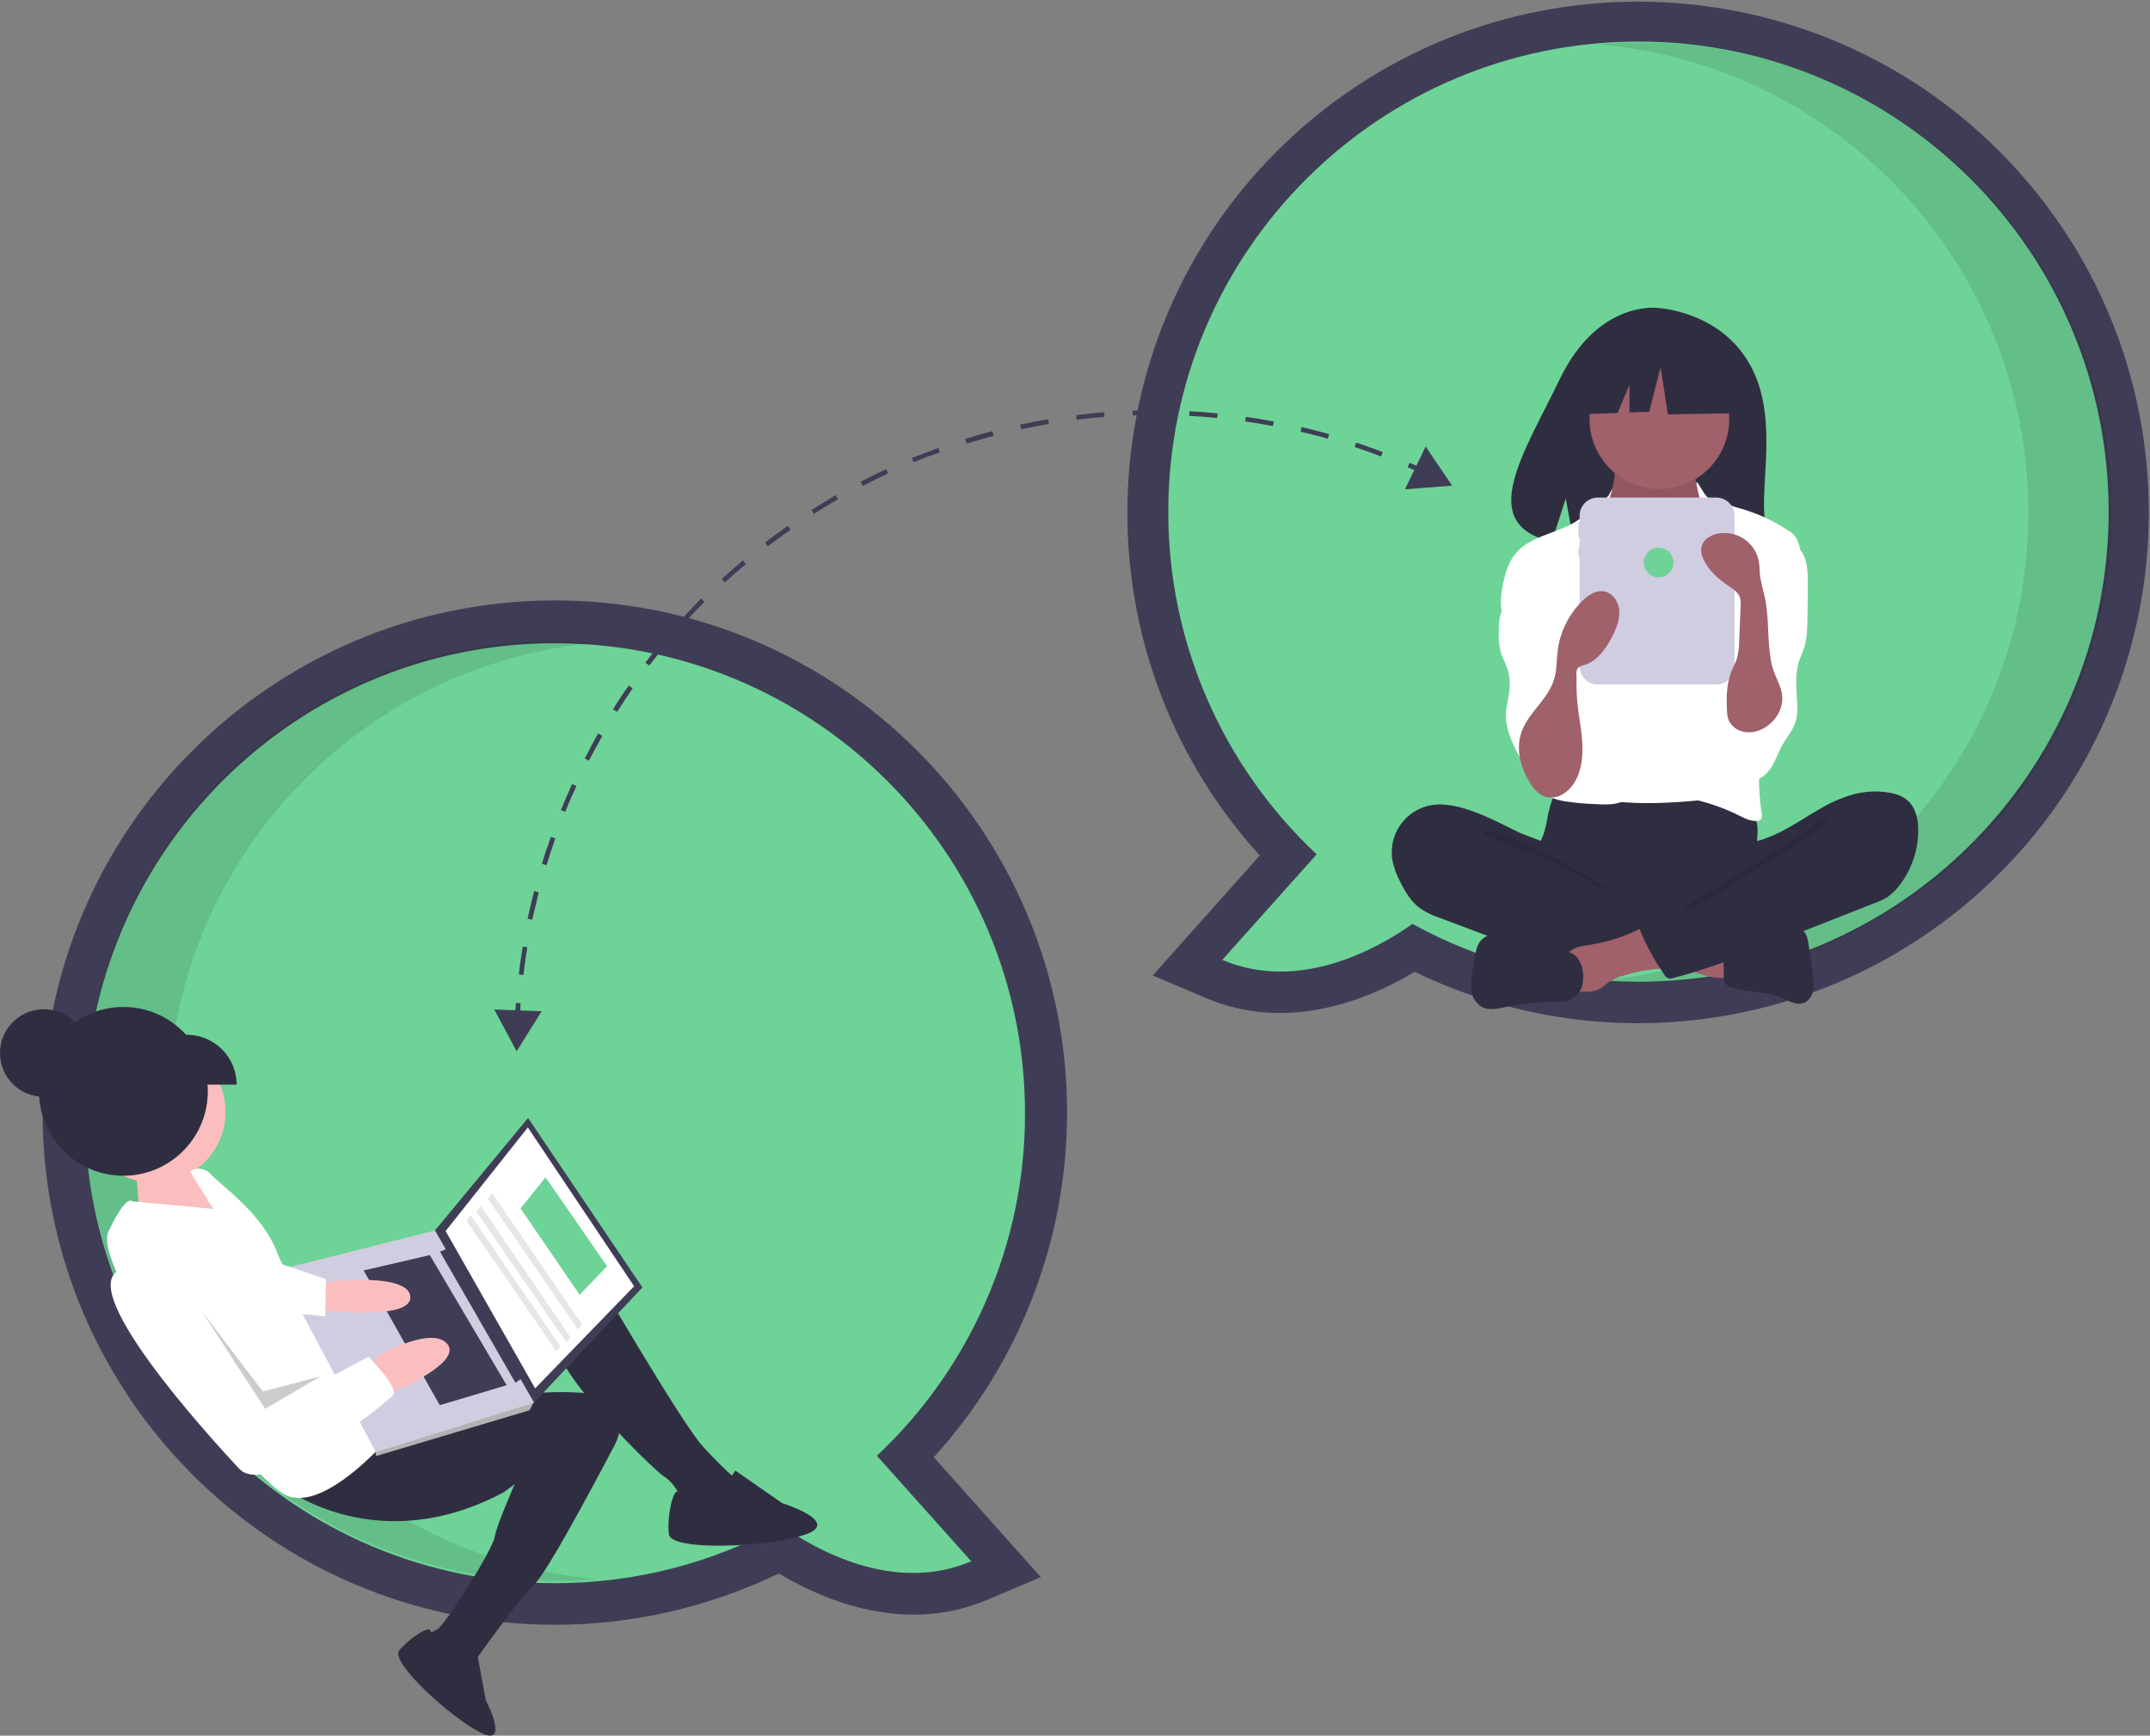 <?xml version="1.0" encoding="utf-8"?>
<!-- Generator: Adobe Illustrator 24.1.3, SVG Export Plug-In . SVG Version: 6.00 Build 0)  -->
<svg version="1.1" id="bdb04d07-607e-4453-aab0-0c653d7063a3"
	 xmlns="http://www.w3.org/2000/svg" xmlns:xlink="http://www.w3.org/1999/xlink" x="0px" y="0px" viewBox="0 0 883.9 713.7"
	 style="enable-background:new 0 0 883.9 713.7;" xml:space="preserve">
<rect x="0" y="0" width="883.9" height="713.7" fill="#808080" stroke="none"/>
<style type="text/css">
	.st0{fill:#3F3D56;}
	.st1{fill:#6ED397;}
	.st2{opacity:0.1;enable-background:new    ;}
	.st3{fill:#2F2E41;}
	.st4{fill:#A0616A;}
	.st5{fill:#FFFFFF;}
	.st6{fill:#D0CDE1;}
	.st7{fill:#FBBEBE;}
	.st8{fill:#B3B3B3;}
	.st9{opacity:0.2;enable-background:new    ;}
	.st10{fill:#E6E6E6;}
</style>
<path class="st0" d="M581.6,399.6c-18.6,11.2-51.9,25.2-85.8,10.8l-21.9-9.3l44-49.3c-77.9-85.9-71.4-218.8,14.5-296.7
	S751.1-16.3,829,69.6s71.4,218.8-14.5,296.7C751,423.9,658.8,437.1,581.6,399.6z M497.4,210.4c-0.2,48.7,19.9,95.2,55.6,128.4
	l12.1,11.4l-27.7,31c14.4-2.9,27-10.7,33.3-15.3l8.7-6.2l9.4,5.2c26,14.2,55.1,21.7,84.7,21.7c97.2,0,176.2-79,176.2-176.2
	c0-97.2-79-176.2-176.2-176.2S497.4,113.2,497.4,210.4L497.4,210.4z"/>
<path class="st1" d="M480.3,210.4c0-106.7,86.5-193.3,193.3-193.3c106.7,0,193.3,86.5,193.3,193.3s-86.5,193.3-193.3,193.3
	c-32.5,0-64.5-8.1-92.9-23.8c-13.4,9.5-46,28.5-78.2,14.8l38.8-43.4C502.3,314.7,480.2,263.7,480.3,210.4z"/>
<path class="st2" d="M833.9,210.8c0-101-77.5-183.9-176.2-192.5c5.6-0.5,11.3-0.8,17.1-0.8c106.7,0,193.3,86.5,193.3,193.3
	s-86.5,193.3-193.3,193.3c-5.7,0-11.4-0.3-17.1-0.8C756.5,394.6,833.9,311.8,833.9,210.8z"/>
<path class="st0" d="M228.2,668.1c-116.3,0.1-210.6-94.2-210.7-210.5S111.7,247,228,246.9c116.3-0.1,210.6,94.2,210.7,210.5
	c0,52.4-19.5,103-54.8,141.8l44,49.3l-21.9,9.3c-33.9,14.4-67.2,0.4-85.8-10.8C291.4,660.9,260,668.1,228.2,668.1z M228.2,281.6
	C131,281.6,52,360.6,52,457.8C52,554.9,131,634,228.2,634c29.6,0,58.7-7.4,84.7-21.7l9.4-5.2l8.7,6.2c6.4,4.5,18.9,12.3,33.3,15.3
	l-27.7-31l12.1-11.4c35.6-33.2,55.8-79.7,55.6-128.4C404.4,360.6,325.3,281.6,228.2,281.6L228.2,281.6z"/>
<path class="st1" d="M421.4,457.8c0-106.7-86.5-193.3-193.3-193.3S34.9,351,34.9,457.8S121.4,651,228.2,651
	c32.5,0,64.5-8.1,92.9-23.8c13.4,9.5,46,28.5,78.2,14.8l-38.8-43.4C399.4,562.1,421.5,511.1,421.4,457.8z"/>
<path class="st2" d="M69,456.8c0-101,77.5-183.9,176.2-192.5c-5.6-0.5-11.3-0.8-17.1-0.8c-106.7,0-193.3,86.5-193.3,193.3
	s86.5,193.3,193.3,193.3c5.7,0,11.4-0.3,17.1-0.8C146.5,640.6,69,557.8,69,456.8z"/>
<path class="st3" d="M718.9,149c-12.6-21.4-37.7-22.4-37.7-22.4s-24.4-3.1-40,29.4c-14.6,30.3-34.7,59.6-3.2,66.7l5.7-17.7l3.5,19
	c4.5,0.3,9,0.4,13.5,0.2c33.7-1.1,65.8,0.3,64.7-11.8C724,196.5,731.1,169.5,718.9,149z"/>
<path class="st3" d="M636.2,336.1c-0.4,2.4-0.9,4.7-1.6,6.9c-0.8,2.2-2,4.3-2.7,6.5c-2.3,7.2,0.9,15.2,6,20.7
	c4.4,4.8,10.1,8.2,16.5,9.8c4.6,1,9.4,1.5,14.1,1.5c13.1,0.4,26.6,0.8,39.1-3.4c3.9-1.4,7.7-3.1,11.4-5.2c1.1-0.5,2.1-1.3,2.9-2.3
	c0.8-1.4,1.2-3.1,1.1-4.8c0-5.6-1.2-11.1-0.9-16.7c0.1-3.1,0.7-6.2,0.4-9.2c-0.8-7.2-6-13-13-14.7c-3.5-0.8-7.2-0.3-10.8,0
	c-9.3,0.9-18.7,1.3-28.1,1.3c-9.6-0.1-19.1-1.5-28.6-1.7c-2.8,0-2.8,0.8-3.7,3.6C637.4,330.9,636.7,333.5,636.2,336.1z"/>
<path class="st4" d="M663.4,198.5c-0.5,2.4-1,4.9-2.4,6.9c-1.7,2.3-4.4,3.6-6.2,5.8c-2.7,3.3-2.9,7.9-2.9,12.2
	c0,3.9,0.1,8.1,2.3,11.3c1.6,2,3.5,3.7,5.7,5c8.2,5.5,17,11.1,26.9,11.3c4.1,0.1,8.5-1,11.2-4.1c1.2-1.4,2.1-3.1,2.7-4.8
	c2.5-6.2,4.1-12.8,4.5-19.5c0.4-3.2,0.1-6.3-0.9-9.4c-1.2-3.3-3.6-6.1-5.2-9.3c-1.9-3.8-2.6-8-2-12.2c0.1-0.3,0.1-0.6-0.1-0.9
	c-0.3-0.3-0.7-0.5-1.1-0.4l-19.6-1.4c-1.8-0.1-3.6-0.3-5.4-0.6c-1.1-0.2-3.8-1.7-4.9-1.3C664.3,187.8,663.8,196.5,663.4,198.5z"/>
<path class="st2" d="M663.4,199.1c-0.5,2.4-1,4.9-2.4,6.9c-1.7,2.3-4.4,3.6-6.2,5.8c-2.7,3.3-2.9,7.9-2.9,12.2
	c0,3.9,0.1,8.1,2.3,11.3c1.6,2,3.5,3.7,5.7,5c8.2,5.5,17,11.1,26.9,11.3c4.1,0.1,8.5-1,11.2-4.1c1.2-1.4,2.1-3.1,2.7-4.8
	c2.5-6.2,4.1-12.8,4.5-19.5c0.4-3.2,0.1-6.3-0.9-9.4c-1.2-3.3-3.6-6.1-5.2-9.3c-1.9-3.8-2.6-8-2-12.2c0.1-0.3,0.1-0.6-0.1-0.9
	c-0.3-0.3-0.7-0.5-1.1-0.4l-19.6-1.4c-1.8-0.1-3.6-0.3-5.4-0.6c-1.1-0.2-3.8-1.7-4.9-1.3C664.3,188.4,663.8,197.1,663.4,199.1z"/>
<circle class="st4" cx="682.2" cy="172.4" r="28.7"/>
<path class="st5" d="M667.5,236.7c1.4,1.6,3.1,3,5,4c2,0.8,4.1,1.2,6.3,1.2c5.2,0.1,10.8-0.8,14.4-4.5c4.6-4.8,4.5-12.5,8.1-18.1
	c0.3-0.5,0.7-0.9,1.2-1.3c0.6-0.3,1.3-0.5,2-0.5c4.6,0,8.6,2.9,12.2,5.8c1.7,1.2,3.2,2.7,4.3,4.4c0.7,1.4,1.2,2.9,1.5,4.4
	c1.8,8.8,2.4,17.7,3,26.6c0.3,4.9,0.6,9.9,0.6,14.8c-0.1,16.3-3.9,32.3-7.6,48.1c-0.5,2-1.1,4.3-3,5.3c-0.8,0.4-1.7,0.6-2.6,0.6
	c-10.8,1.3-21.6,2.5-32.4,2.7c-4.2,0.1-8.5,0-12.7-0.3c-0.7,0-1.4-0.1-2.1-0.4c-0.9-0.4-1.7-1.1-2.3-2c-5.9-7.4-6.2-17.6-6.2-27
	c0.1-23.1,0.9-46.1,2.5-69.1c0.1-1.9,0.2-4.2-1.2-5.7C661,229.7,664.1,233.4,667.5,236.7z"/>
<path class="st5" d="M661.4,203.6c-1,1.8-8.1,6.1-9.5,7.6c-7.7,8.1-21.8,7.8-28.9,16.5c-2.5,3.1-3.8,6.9-4.7,10.7
	c-1.3,5.4-2.1,11.3,0.2,16.4c2.2,4.9,6.7,8.3,9.8,12.7c3.4,4.8,4.9,10.7,6.4,16.4c1.1,4.2,2.2,8.5,1.7,12.9
	c-0.5,4.9-2.9,9.4-4.3,14.2c-1.4,4.7-1.7,10.4,1.6,14.1c2.4,2.7,6.1,3.8,9.7,4.4c4.6,0.7,9.2,1.1,13.9,1.2c4.1,0.2,8.6,0.2,11.8-2.4
	c2.5-2.1,3.6-5.4,3.7-8.7s-0.5-6.4-1-9.6c-0.4-3.3-0.6-6.7-0.7-10c-0.6-15-0.7-30.1-0.3-45.1c0.2-3.1,0.1-6.3-0.5-9.4
	c-0.9-4-3.1-7.6-4.9-11.3c-3.6-7-5.3-14.8-4.8-22.6C661.3,203.4,664.8,197.3,661.4,203.6z"/>
<path class="st5" d="M701.7,204.2c1.5,1.5,6.5,2,8.4,3c1.8,0.8,3.6,1.5,5.5,1.9c6.9,2,13.4,5,19.4,8.9c1.2,0.7,2.3,1.7,3.2,2.8
	c0.9,1.5,1.6,3.3,1.8,5.1c0.9,4.6,1.8,9.2,1.6,13.8c-0.2,4.9-1.7,9.7-3.2,14.4l-5.5,17.6c-4.1,13.1-8.3,26.4-9.4,40.2
	c-0.6,7.6-0.4,15.3,0.8,22.8c0.2,0.7,0.1,1.5-0.3,2.2c-0.4,0.4-0.8,0.6-1.3,0.6c-2.7,0.4-5.2-0.9-7.6-2.1
	c-7.4-3.7-15.2-6.2-23.3-7.6c3.2-4.6,5.6-9.6,7.2-14.9c0.9-3.4,1.7-6.8,2.2-10.3l2.6-14.8c1-5.4,1.8-10.9,2.2-16.4
	c0.2-2.1,0.1-4.1-0.4-6.2c-0.6-1.9-1.4-3.8-2.3-5.6c-4.2-8.8-6.2-18.8-4.5-28.4c0.7-4.2,2.1-8.4,1.6-12.6c-0.6-4.1,0-7.2-1-11.2
	C695,190.7,698.9,201.3,701.7,204.2z"/>
<path class="st5" d="M622.9,241.6c-1.9,4-5.1,7.4-6.2,11.7c-0.4,2-0.6,4.1-0.5,6.1c-0.2,3.1,0.1,6.2,0.9,9.2
	c0.6,1.9,1.6,3.6,2.3,5.5c1,2.6,1.4,5.4,1.3,8.2c-0.2,3.8-1.5,7.6-1.6,11.4c-0.2,6.1,2.6,11.8,5.4,17.2c2.6-6.5,10-9.6,16.4-7
	c0.7,0.3,1.3,0.6,1.9,1c0.6-0.8,0.9-1.8,0.8-2.7c0.2-7,0.4-14.1,0.6-21.1c0.3-10.9,0.6-21.9-1.9-32.5c-1.1-4.8-2.9-9.5-6.1-13.2
	c-1.7-2-7.5-7.1-10.2-4.9c-1.3,1-1,3.7-1.2,5C624.5,237.5,623.8,239.6,622.9,241.6z"/>
<path class="st5" d="M742.2,230c0.8,2.9,1.1,5.9,1,8.8c0,6.1,0,12.2-0.2,18.2c0,3.1-0.4,6.2-1.2,9.2c-0.6,2-1.6,3.8-2.2,5.7
	c-1.9,5.8-0.9,12.2-0.7,18.3c0.1,2-0.1,4-0.5,5.9c-1,3.8-3.7,6.9-5.7,10.3c-1.8,3.3-2.9,7-5.1,10s-5.9,5.5-9.5,4.5
	c-2.7-0.7-4.7-3.1-6-5.6c-2.9-5.5-4-11.8-2.9-17.9c1.4-7.5,5.7-14.1,7.3-21.5c2.2-10.2-1.1-20.7-1-31.1c0-1.6,0.2-3.3,0.7-4.8
	c0.8-2.4,2.6-4.3,4.3-6.2c2.1-2.4,4-4.9,5.7-7.5c1.2-1.8,2.8-6.3,4.9-6.6C735.6,219,741,226.4,742.2,230z"/>
<path class="st3" d="M598.7,331.6c-2.6-0.6-5.2-0.9-7.9-0.8c-10.9,0.6-19.2,9.9-18.6,20.7c0,0.8,0.1,1.7,0.3,2.5
	c0.6,3,1.7,5.9,3.1,8.5c2.1,4.2,4.6,8.5,8.5,11.2c2.3,1.5,4.8,2.7,7.5,3.6l20.4,7.7c3,1.1,6,2.3,9,3.3c15.2,5.3,31.1,8.4,47.2,9.4
	c4.9,0.5,9.8,0.2,14.7-0.7c1.2-0.2,2.2-0.7,3-1.6c0.4-0.7,0.6-1.4,0.7-2.2l1.3-8.8c0.3-1.2,0.2-2.5-0.1-3.7c-0.6-1.5-2-2.4-3.4-3.2
	c-13.4-7.7-29.1-12-40.4-22.5c-2.7-2.5-4.9-6.4-8.1-8.1c-3.7-1.9-8-3-11.8-4.8C615.8,338.1,607.7,333.6,598.7,331.6z"/>
<path class="st2" d="M619.1,343.4c7.2,2.3,37.7,17.9,42.9,23.4c-0.7,0.3-24.4-13-25.1-13.3c-6.5-1.8-12.9-4-19.1-6.7
	c-1.2-0.6-8-3.3-7.7-4.8C610.3,340.2,617.8,343,619.1,343.4z"/>
<path class="st4" d="M709.1,402.2c0.4,0,0.8-0.1,1.1-0.3c0.3-0.4,0.4-0.8,0.4-1.3l0-12c-3.4-1.6-7.3-2.2-11.1-2.7l-17.6-2.4
	c0.4,0.1-2.8,7.6-2.3,8.6c0.9,1.8,7.4,3.3,9.2,4.2C695.2,399.2,701.8,402.4,709.1,402.2z"/>
<path class="st4" d="M653.7,388.5c-3.3,0.5-7,1-9.2,3.6c-2.7,3.3-1.6,8.2-0.3,12.3c0.3,2.2,2.4,3.7,4.5,3.3c0,0,0.1,0,0.1,0
	c3,0.2,6.3,0.3,8.9-1.1c1.2-0.8,2.4-1.7,3.5-2.6c2-1.3,4.1-2.3,6.4-2.9c4.2-1.3,8.4-2.2,12.8-2.6c1.7-0.1,3.4-0.4,5-0.9
	c1.7-0.5,3-1.8,3.5-3.4c0.6-2.2-0.6-4.4-1.9-6.3c-1.4-2.5-3.2-4.7-5.4-6.6c-3.3-2.6-4.9-0.6-8.2,1
	C667.3,385.3,660.6,387.4,653.7,388.5z"/>
<path class="st3" d="M645,391.5l-21.1-6.2c-2.5-0.9-5.2-1.4-7.9-1.5c-2.7-0.1-5.4,1-7.2,2.9c-1.6,1.9-2.1,4.6-2.5,7l-0.9,5.3
	c-0.6,2.7-0.7,5.5-0.5,8.2c0.3,2.8,1.8,5.3,4.2,6.8c2.9,1.6,6.5,0.8,9.8,0.1c6.6-1.3,13.3-2.1,20-2.1c2.5,0,5.2,0,7.4-1.2
	c2.6-1.6,4.3-4.3,4.5-7.4C651.3,398.9,649.8,392.9,645,391.5z"/>
<path class="st3" d="M717.4,386.1c2.7-0.5,5.2-2,7.8-3c3.7-1.3,7.7-1.3,11.6-1.3c1.4-0.1,2.9,0.2,4.2,0.8c1.7,1.1,2.2,3.4,2.5,5.5
	l1.8,12.4c0.5,2.3,0.5,4.7,0.1,7c-0.5,2.3-2.1,4.5-4.4,5.1c-2.8,0.7-5.5-1-8.1-2.2c-6.5-2.9-14.1-2.2-20.9-4.3
	c-1.3-0.3-2.5-1.1-3.1-2.2c-0.2-0.7-0.3-1.4-0.2-2.1c0.1-4-0.7-9.4,0.5-13.2C710.1,385.1,714.3,386.1,717.4,386.1z"/>
<path class="st3" d="M762.1,326.6c4.2-1.1,8.6-1.4,12.9-0.9c3.5,0.4,7,1.3,9.5,3.7c3.1,2.9,4.1,7.4,4.1,11.7
	c0.1,8.4-2.7,16.6-7.9,23.2c-1.3,1.7-2.8,3.1-4.5,4.4c-1.9,1.2-3.8,2.1-5.9,2.8l-45.7,18c-12,4.7-24.1,9.5-36.6,12.6
	c-1.4,0.7-3.1,0.1-3.8-1.3c0,0,0,0,0-0.1c-4-5.7-7.4-11.9-10-18.3c-0.4-0.5-0.4-1.3,0.2-1.7c0.1-0.1,0.2-0.2,0.4-0.2l32.3-18.6
	c2.4-1.2,4.6-2.8,6.6-4.5c1.4-1.4,2.5-2.9,3.4-4.7c0.7-1.4,0.7-4.7,1.6-5.7c0.8-1,3.7-1.1,5-1.5c1.9-0.6,3.7-1.3,5.5-2.1
	c7.2-3.2,13.7-7.9,20.6-11.7C753.6,329.5,757.8,327.8,762.1,326.6z"/>
<path class="st2" d="M743.8,340.4c-5.6,4.2-12.7,8-18.2,12.3c-1.9,1.5-33.2,19.1-33.6,21.4c5.1,0.9,37.8-22,42.5-24.3
	c4.7-2.3,8.8-5.5,12.9-8.7c1-0.8,5.5-3.3,2.5-4.2C748.2,336.4,745.1,339.6,743.8,340.4z"/>
<path class="st6" d="M705.6,204.6h-48.7c-4.1,0-7.5,3.3-7.5,7.5l0,0v2.7h-0.5v6.1h0.5v4.3h-0.5v3.7h0.5v45.1c0,4.1,3.3,7.5,7.5,7.5
	l0,0h48.7c4.1,0,7.5-3.3,7.5-7.5l0,0V212C713.1,207.9,709.7,204.6,705.6,204.6z"/>
<polygon class="st3" points="713.3,146.9 688.6,134 654.5,139.3 647.4,170.4 665,169.8 669.9,158.3 669.9,169.6 678,169.3 
	682.7,151 685.7,170.4 714.5,169.9 "/>
<path class="st4" d="M629.4,322.5c1.1,1.9,2.7,3.5,4.6,4.6c2.5,1.2,5.5,1.1,7.9-0.2c2.4-1.3,4.4-3.3,5.7-5.7
	c2.7-4.7,3.2-10.4,2.9-15.9c-0.3-5.4-1.5-10.8-2-16.2c-0.4-3.9-0.4-7.9-0.4-11.9c-0.1-0.8,0.1-1.7,0.5-2.4c0.7-0.7,1.6-1.2,2.6-1.3
	c5.4-1.6,9-6.7,11.6-11.7c1.7-3.4,3.2-7,2.9-10.8c-0.3-3.8-3-7.6-6.8-7.9c-3.1-0.3-6,1.7-8.2,3.8c-5.6,5.5-9.3,12.7-10.3,20.6
	c-0.5,3.8-0.3,7.8-1.4,11.5c-2.2,7.9-9.2,12.8-12.6,19.9C622.6,306.7,624.8,315.6,629.4,322.5z"/>
<path class="st4" d="M731.7,292.2c-1.6,3.7-4.6,6.6-8.4,8.1c-2.3,0.9-4.9,1.1-7.3,0.4c-2.4-0.7-4.4-2.4-5.4-4.8
	c-0.4-1.2-0.6-2.4-0.6-3.6c-0.3-5.3-0.2-10.9,1.7-15.9c0.7-1.9,1.8-3.8,2.4-5.7c0.6-2.3,0.9-4.6,0.9-7l0.6-14.6
	c0.1-1.1,0-2.1-0.2-3.2c-0.6-2.1-2.6-3.5-4.4-4.7c-4.4-3-8.7-6.6-10.8-11.5c-0.7-1.5-1-3.1-0.7-4.8c0.6-2.9,3.5-4.8,6.4-5.4
	c7.7-1.7,15.4,3.2,17.1,10.9c0,0.2,0.1,0.4,0.1,0.6c0.3,1.6,0.3,3.3,0.4,5c0.4,3.5,1.5,6.9,2.2,10.4c1.7,8.6,0.8,17.4,2.5,26
	C729.6,279.7,735,284.4,731.7,292.2z"/>
<circle class="st1" cx="681.9" cy="231.3" r="6.1"/>
<circle class="st3" cx="18" cy="433" r="18"/>
<polygon class="st7" points="83.4,486.5 74.3,477.7 56.1,483.3 57.8,504.5 95.3,502.7 83.8,487.1 "/>
<circle class="st7" cx="63.5" cy="457.2" r="29.2"/>
<path class="st3" d="M244.6,523.9c0,0,35.8,61.6,44.3,70.8c4.1,4.5,8.4,8.9,12.9,12.9c0,0-4,13.3-10.4,12.8
	c-3.6-0.2-7.2-1.1-10.5-2.6c0,0-2.8-7.4-7.8-10.6s-45.6-43.2-44.6-55.9S244.6,523.9,244.6,523.9z"/>
<path class="st3" d="M117,611.8c0,0,38.2,29.6,90.1,1.8l4.5-3.3c0,0-7.5,17-8.2,21.6c-0.8,5.3-20.5,36.6-23.7,38.1s-3.9,2.9-3.9,2.9
	l13.6,15l5-3.7c0,0,19.6-27.8,25.4-32.9s33.1-57.5,33.1-57.5s10.5-19.8-15.6-21.2s-38.1,5.6-38.1,5.6l-46.3,7.4L117,611.8z"/>
<path class="st3" d="M302.3,604.7l19.3,13.4c0,0,24.6,7.7,9.5,12.9s-55.2,7-56.1-0.1s1.6-18.2,3.6-17.6S294.4,617.4,302.3,604.7z"/>
<path class="st3" d="M196.1,679.5l3.6,19.6c0,0,10.2,19.4-2,13.4s-37.4-29-33.6-33.8s11.9-10,12.7-8.4S183.7,682.4,196.1,679.5z"/>
<path class="st5" d="M159.2,591.9c0,0-26,30.3-41.7,22.9s-80.2-92.6-72.9-108.4c7.4-15.8,9.8-12.4,9.8-12.4l33.3,3.1l-9.6-15.4
	c0,0,4.5-3.3,8.7,1.3s21.4,16.2,27.3,32.5c6,16.3,23.5,15.5,23.5,15.5L159.2,591.9z"/>
<polygon class="st0" points="264.1,529.4 219.1,577.2 178.8,506 217.1,459.7 "/>
<polygon class="st5" points="260.7,528.9 220,570.9 183.2,506.2 217,463.6 "/>
<polygon class="st8" points="216.9,575.3 219.1,577.2 217.7,579.9 154.7,598.7 154.1,596.5 157,593.5 "/>
<polygon class="st6" points="219.6,576.8 154.5,597.1 114.7,522.1 178.8,506 "/>
<polygon class="st0" points="214.7,566.6 211.9,568.6 180.9,514.7 184.1,513.3 "/>
<polygon class="st0" points="208.3,569.6 180.8,577.8 149.5,522.4 176.7,516.1 "/>
<path class="st7" d="M130.7,528.5l5.7-1.6c0,0,31.8-3.6,32.3,6.4s-36.6,5.4-36.6,5.4l-4.9-6.7L130.7,528.5z"/>
<path class="st7" d="M158.6,573.4l7.9-3.3c0,0,24-10.8,17.1-17.8s-28.1,5.2-28.1,5.2l-4.1,3.9L158.6,573.4z"/>
<path class="st5" d="M151.5,557.9c0,0,12.9,12.9,10,15.9s-51.2,42.9-63.2,30.1s-70.3-76.7-47.6-82.2s28.7,7.3,28.7,7.3l29.9,51.2
	L151.5,557.9z"/>
<polygon class="st5" points="112.8,518.8 134,526 133.7,541.3 111.2,538.9 "/>
<polygon class="st9" points="131.9,565.9 109,579.3 82.9,539.1 108.1,572.2 "/>
<ellipse transform="matrix(4.531443e-02 -0.999 0.999 4.531443e-02 -399.812 479.078)" class="st3" cx="50.7" cy="448.7" rx="34.7" ry="34.7"/>
<polygon class="st1" points="238.3,532.4 214,496.9 224.3,484.1 249.6,520.7 "/>
<polygon class="st10" points="237.6,546.7 200.6,492.9 202.4,490.7 239.3,544.6 "/>
<polygon class="st10" points="232.8,551.9 195.8,498.2 197.7,495.9 234.5,549.9 "/>
<polygon class="st10" points="228.8,555.8 191.8,502 193.6,499.8 230.4,553.7 "/>
<path class="st3" d="M66.1,425.5h10.7c11.3,0,20.5,9.2,20.5,20.5l0,0l0,0l0,0H66.1l0,0V425.5L66.1,425.5z"/>
<path class="st0" d="M214,412.5l-1.9-0.1c-0.1,1-0.1,2-0.2,3l-8.7-0.3l9.2,17.2l10.3-16.5l-8.8-0.3C213.9,414.5,214,413.5,214,412.5
	z"/>
<path class="st0" d="M265.3,272.5l1.6,1.2c2.3-3,4.8-6.1,7.2-9l-1.5-1.3C270.1,266.4,267.6,269.4,265.3,272.5z"/>
<path class="st0" d="M280.2,254.6l1.4,1.3c2.6-2.8,5.3-5.7,8-8.4l-1.4-1.4C285.6,248.9,282.8,251.7,280.2,254.6z"/>
<path class="st0" d="M296.7,238.1l1.3,1.4c2.8-2.6,5.8-5.2,8.7-7.6l-1.3-1.5C302.5,232.9,299.6,235.5,296.7,238.1z"/>
<path class="st0" d="M252,291.7l1.7,1c2.1-3.2,4.2-6.5,6.4-9.7l-1.6-1.1C256.2,285.1,254,288.4,252,291.7z"/>
<path class="st0" d="M314.5,223.1l1.2,1.5c3.1-2.3,6.2-4.6,9.3-6.8l-1.1-1.6C320.8,218.4,317.6,220.7,314.5,223.1z"/>
<path class="st0" d="M240.4,311.9l1.7,0.9c1.8-3.4,3.6-6.8,5.5-10.2l-1.7-1C244,305,242.1,308.5,240.4,311.9z"/>
<path class="st0" d="M221.5,366.9l-1.9-0.5c-1,3.7-1.9,7.6-2.7,11.4l1.9,0.4C219.7,374.4,220.6,370.6,221.5,366.9z"/>
<path class="st0" d="M333.6,209.7l1,1.6c3.2-2.1,6.6-4.1,9.9-6l-1-1.7C340.2,205.6,336.9,207.7,333.6,209.7z"/>
<path class="st0" d="M216.8,389.5l-1.9-0.3c-0.6,3.8-1.2,7.7-1.6,11.5l1.9,0.2C215.6,397.2,216.2,393.3,216.8,389.5z"/>
<path class="st0" d="M230.6,333.1l1.8,0.7c1.4-3.6,3-7.1,4.6-10.6l-1.8-0.8C233.6,325.9,232.1,329.5,230.6,333.1z"/>
<path class="st0" d="M222.8,355.2l1.9,0.6c1.1-3.7,2.3-7.4,3.6-11l-1.8-0.7C225.2,347.7,223.9,351.4,222.8,355.2z"/>
<path class="st0" d="M465.7,170.8c3.8-0.1,7.7-0.2,11.6-0.1l0-2c-3.9,0-7.8,0-11.7,0.2L465.7,170.8z"/>
<path class="st0" d="M353.8,198.1l0.9,1.7c3.4-1.8,6.9-3.5,10.4-5.1l-0.8-1.8C360.8,194.6,357.2,196.3,353.8,198.1z"/>
<path class="st0" d="M511.9,173.3c3.8,0.5,7.7,1.2,11.4,1.9l0.4-1.9c-3.8-0.7-7.7-1.3-11.5-1.9L511.9,173.3z"/>
<path class="st0" d="M534.7,177.5c3.7,0.9,7.5,1.8,11.2,2.9l0.5-1.9c-3.7-1-7.5-2-11.3-2.9L534.7,177.5z"/>
<path class="st0" d="M556.9,183.8c3.6,1.2,7.3,2.5,10.9,3.9l0.7-1.8c-3.6-1.4-7.3-2.7-11-3.9L556.9,183.8z"/>
<path class="st0" d="M488.9,171c3.8,0.2,7.7,0.5,11.5,0.9l0.2-1.9c-3.8-0.4-7.8-0.7-11.6-0.9L488.9,171z"/>
<path class="st0" d="M442.4,170.7l0.2,1.9c3.8-0.5,7.7-0.9,11.5-1.2l-0.2-1.9C450.1,169.8,446.2,170.2,442.4,170.7z"/>
<path class="st0" d="M396.8,180.5l0.6,1.9c3.7-1.1,7.4-2.2,11.1-3.2l-0.5-1.9C404.3,178.2,400.5,179.3,396.8,180.5z"/>
<path class="st0" d="M374.9,188.3l0.7,1.8c3.5-1.5,7.2-2.9,10.8-4.1l-0.7-1.8C382.2,185.5,378.5,186.9,374.9,188.3z"/>
<path class="st0" d="M419.4,174.6l0.4,1.9c3.8-0.8,7.6-1.5,11.4-2.2l-0.3-1.9C427,173,423.2,173.8,419.4,174.6z"/>
<path class="st0" d="M597,199.7l-10.9-16.1l-3.8,7.9c-0.9-0.4-1.9-0.8-2.8-1.2l-0.8,1.8c0.9,0.4,1.8,0.8,2.7,1.2l-3.8,7.9L597,199.7
	z"/>
</svg>
